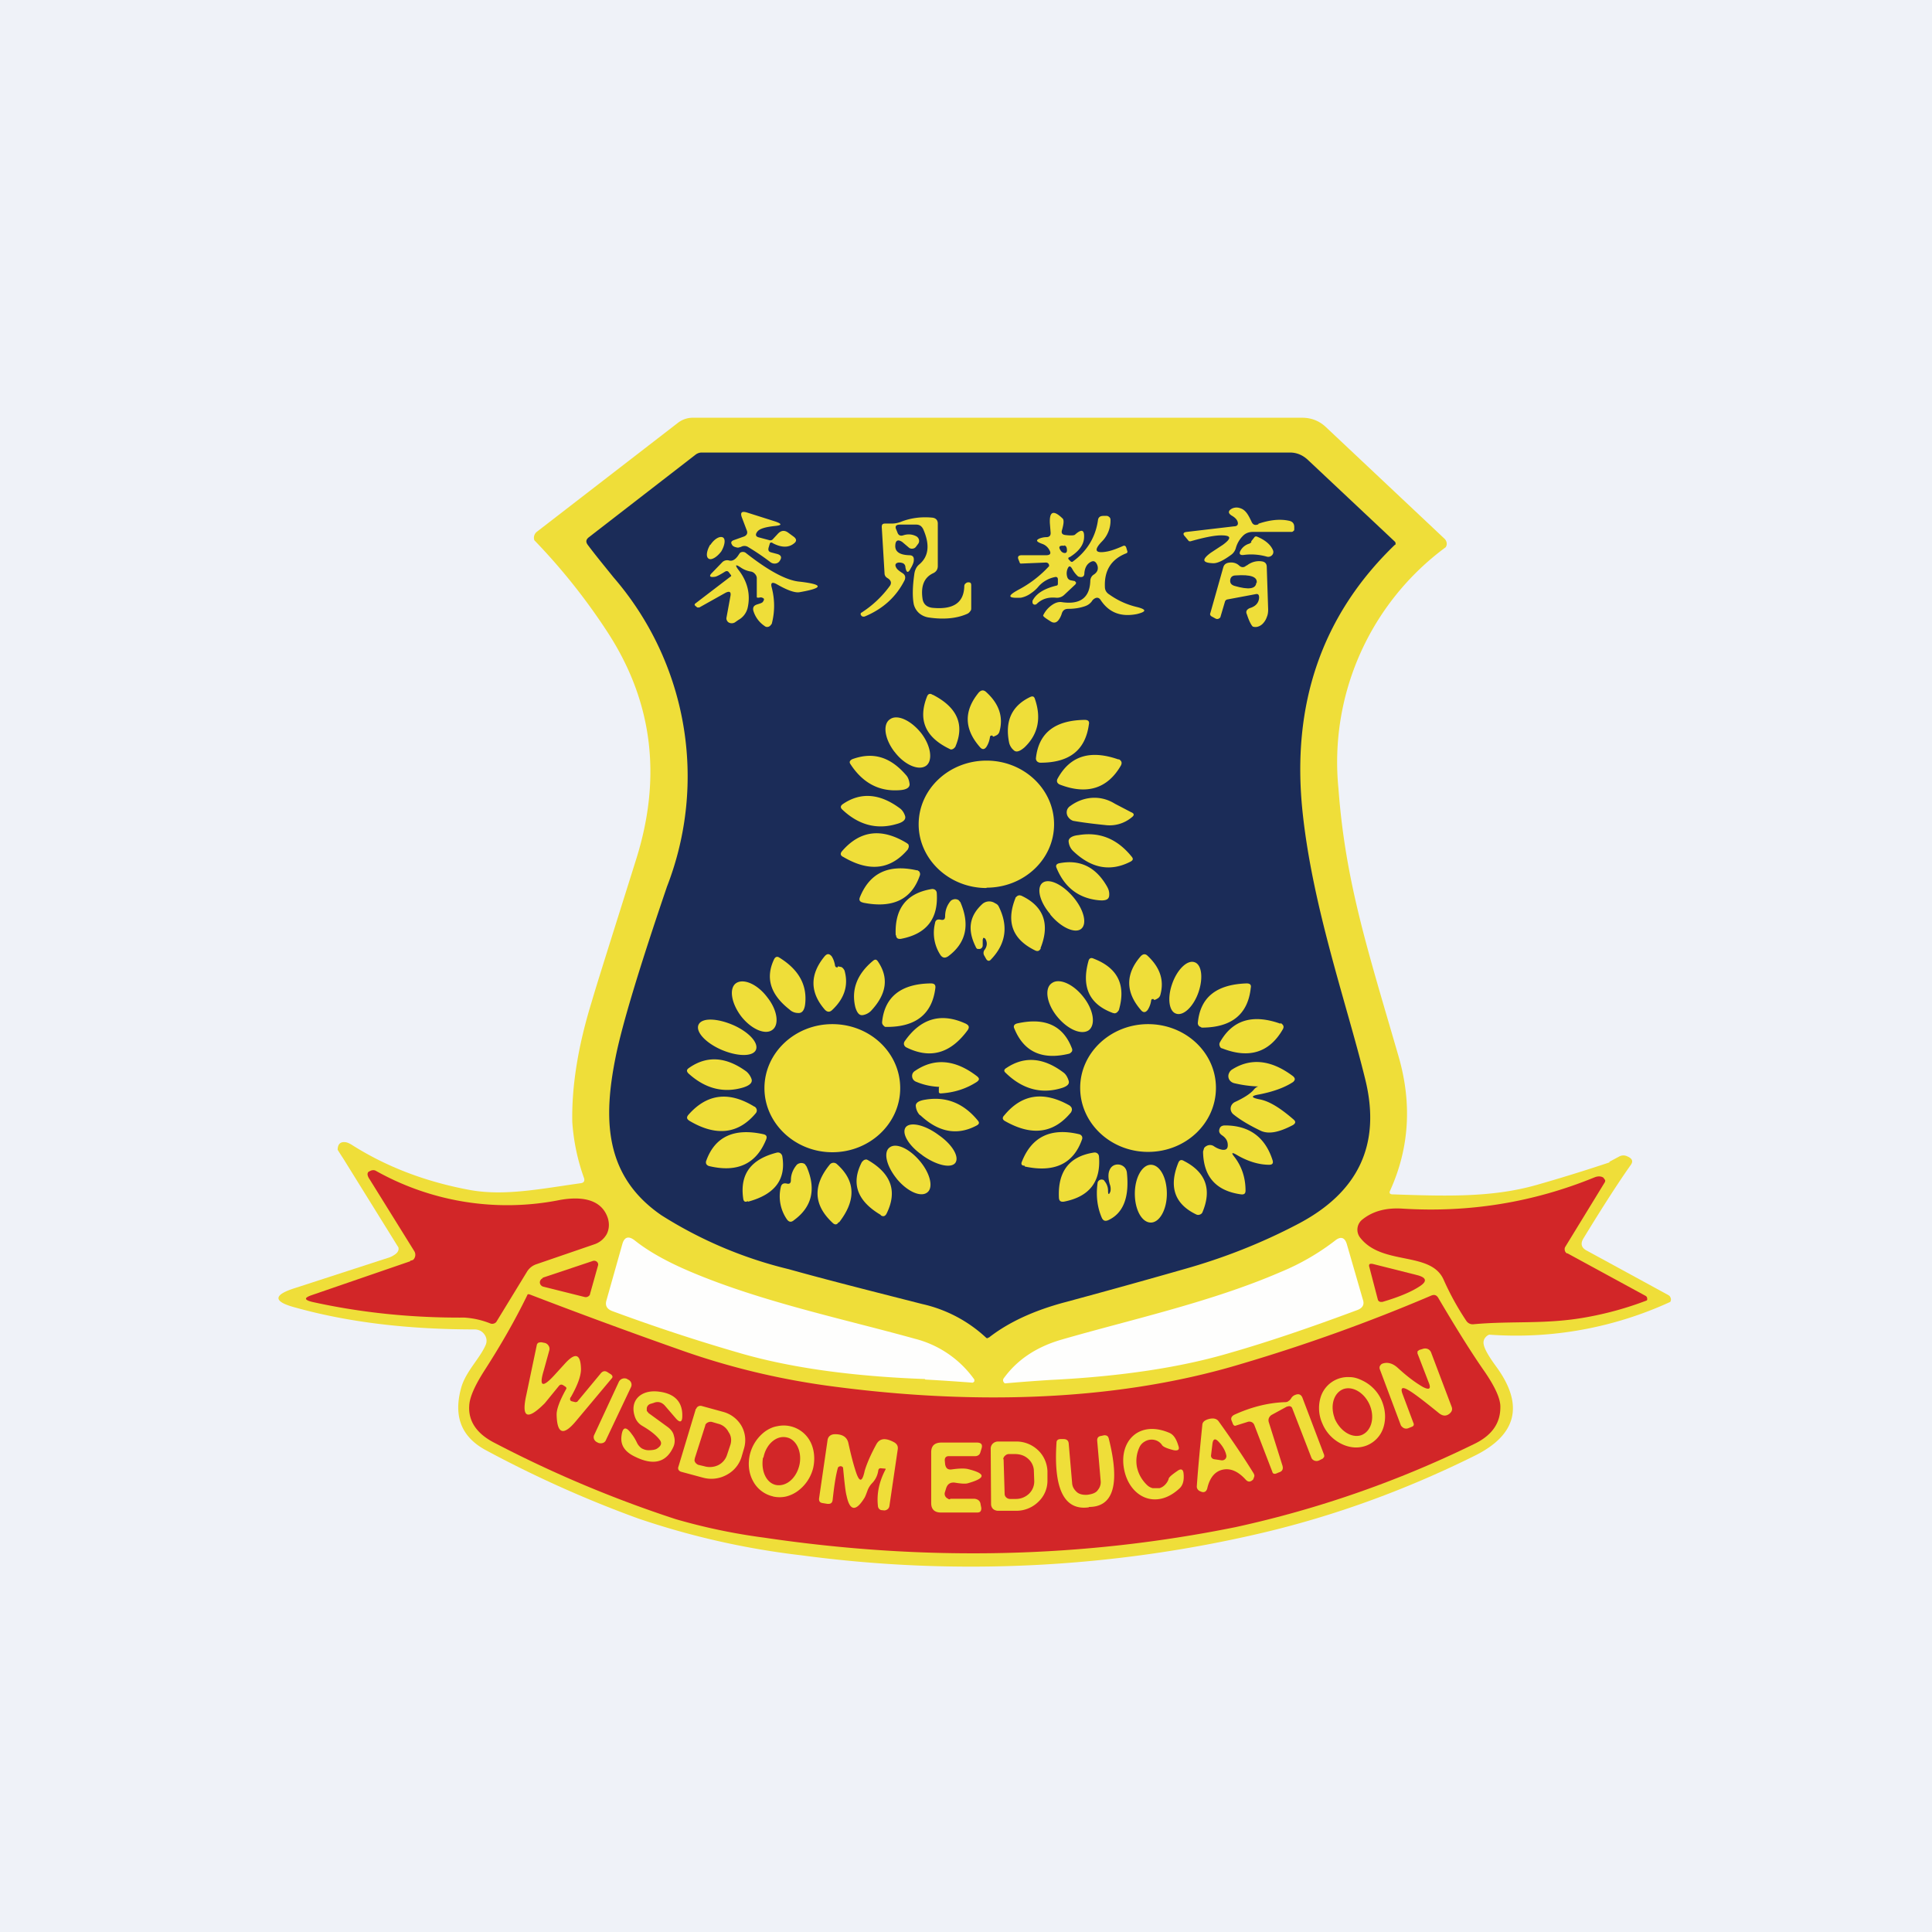 <?xml version="1.0" encoding="UTF-8"?>
<!-- generated by Finnhub -->
<svg viewBox="0 0 55.5 55.5" xmlns="http://www.w3.org/2000/svg">
<path d="M 0,0 H 55.5 V 55.5 H 0 Z" fill="rgb(239, 242, 248)"/>
<path d="M 46.23,33.375 L 46.52,33.22 A 0.25,0.25 0 0,1 46.75,33.22 C 46.89,33.28 46.92,33.36 46.85,33.46 C 46.51,33.94 46.05,34.65 45.49,35.57 C 45.39,35.73 45.43,35.85 45.59,35.93 L 47.92,37.2 C 47.95,37.22 47.97,37.23 47.98,37.26 A 0.13,0.13 0 0,1 47.98,37.4 A 10.59,10.59 0 0,1 42.78,38.34 A 0.25,0.25 0 0,0 42.68,38.41 A 0.23,0.23 0 0,0 42.62,38.61 C 42.64,38.75 42.77,38.97 42.99,39.27 C 43.79,40.37 43.57,41.23 42.34,41.83 C 40.34,42.82 38.31,43.55 36.28,44.03 A 36.6,36.6 0 0,1 23.03,44.68 A 22.7,22.7 0 0,1 18.33,43.62 A 33,33 0 0,1 13.94,41.65 C 13.25,41.27 13.02,40.68 13.25,39.86 C 13.38,39.4 13.78,39.03 13.95,38.64 A 0.3,0.3 0 0,0 13.92,38.34 A 0.34,0.34 0 0,0 13.8,38.23 A 0.37,0.37 0 0,0 13.64,38.19 C 11.74,38.19 10.02,37.99 8.48,37.56 C 7.84,37.39 7.84,37.2 8.48,37 L 11.19,36.12 A 0.52,0.52 0 0,0 11.31,36.06 A 0.38,0.38 0 0,0 11.41,35.98 A 0.2,0.2 0 0,0 11.45,35.89 C 11.45,35.86 11.45,35.83 11.43,35.81 L 9.86,33.28 A 9.33,9.33 0 0,1 9.7,33.03 C 9.7,32.88 9.77,32.8 9.9,32.81 C 9.96,32.81 10.03,32.84 10.11,32.89 C 11.12,33.53 12.26,33.96 13.53,34.19 C 14.51,34.36 15.54,34.15 16.68,33.99 C 16.77,33.98 16.8,33.93 16.78,33.85 A 5.93,5.93 0 0,1 16.44,32.23 C 16.42,31.19 16.61,30.03 17,28.77 C 17.15,28.25 17.58,26.9 18.27,24.7 C 19.03,22.3 18.74,20.11 17.42,18.11 A 17.66,17.66 0 0,0 15.35,15.52 A 0.22,0.22 0 0,1 15.43,15.27 L 19.47,12.15 A 0.7,0.7 0 0,1 19.9,12 H 37.4 C 37.67,12 37.9,12.09 38.09,12.27 L 41.49,15.47 A 0.21,0.21 0 0,1 41.56,15.64 A 0.2,0.2 0 0,1 41.53,15.72 A 7.67,7.67 0 0,0 38.45,22.66 C 38.65,25.35 39.3,27.32 40.18,30.36 C 40.57,31.72 40.48,33 39.93,34.21 C 39.9,34.27 39.93,34.31 40,34.31 C 41.5,34.36 42.84,34.41 44.14,34.04 A 48.8,48.8 0 0,0 46.24,33.39 Z" fill="rgb(239, 222, 57)"/>
<path d="M 28.39,38.415 C 28.38,38.45 28.36,38.45 28.33,38.43 A 3.96,3.96 0 0,0 26.49,37.46 C 25,37.08 23.73,36.76 22.66,36.46 A 12.16,12.16 0 0,1 19,34.91 C 17.34,33.77 17.33,32.11 17.69,30.34 C 17.88,29.41 18.37,27.79 19.16,25.47 A 8.74,8.74 0 0,0 17.62,16.58 C 17.38,16.28 17.13,15.98 16.89,15.66 C 16.82,15.57 16.83,15.5 16.92,15.43 L 19.97,13.07 A 0.3,0.3 0 0,1 20.14,13 H 37.06 C 37.26,13 37.43,13.08 37.57,13.21 L 40.07,15.56 A 0.07,0.07 0 0,1 40.09,15.61 V 15.64 L 40.06,15.66 C 37.97,17.68 37.09,20.24 37.42,23.34 C 37.71,26.08 38.69,28.84 39.22,31.01 C 39.68,32.88 39.02,34.26 37.27,35.17 C 36.24,35.71 35.15,36.14 34.01,36.46 C 32.47,36.9 31.33,37.21 30.59,37.41 C 29.69,37.65 28.96,37.99 28.4,38.43 Z" fill="rgb(27, 44, 88)"/>
<path d="M 36.15,15.045 C 36.46,14.94 36.76,14.9 37.03,14.96 C 37.13,14.98 37.18,15.04 37.18,15.14 V 15.2 C 37.18,15.22 37.18,15.24 37.16,15.25 A 0.08,0.08 0 0,1 37.11,15.28 H 35.99 C 35.89,15.28 35.8,15.31 35.73,15.37 A 0.79,0.79 0 0,0 35.5,15.75 A 0.36,0.36 0 0,1 35.35,15.95 C 35.13,16.11 34.97,16.18 34.86,16.18 C 34.54,16.17 34.51,16.08 34.78,15.88 L 35.13,15.65 C 35.4,15.45 35.37,15.37 35.03,15.38 C 34.83,15.39 34.55,15.45 34.2,15.55 C 34.17,15.55 34.15,15.55 34.14,15.53 L 34.04,15.41 C 33.97,15.34 33.99,15.29 34.09,15.28 L 35.45,15.12 C 35.55,15.12 35.58,15.06 35.55,14.98 C 35.53,14.92 35.47,14.86 35.38,14.81 C 35.27,14.74 35.28,14.67 35.39,14.61 A 0.3,0.3 0 0,1 35.63,14.6 C 35.8,14.65 35.88,14.84 35.95,14.98 C 35.99,15.08 36.06,15.1 36.15,15.06 Z M 21.27,15.71 C 21.24,15.73 21.19,15.74 21.14,15.72 C 21.09,15.71 21.04,15.68 21.03,15.65 C 20.99,15.59 21,15.55 21.07,15.52 L 21.35,15.42 C 21.45,15.39 21.49,15.32 21.45,15.23 L 21.31,14.86 C 21.26,14.72 21.31,14.68 21.45,14.72 L 22.27,14.98 C 22.47,15.05 22.47,15.09 22.26,15.11 C 21.98,15.14 21.81,15.19 21.75,15.28 C 21.69,15.36 21.71,15.42 21.81,15.44 L 22.11,15.52 A 0.1,0.1 0 0,0 22.21,15.48 L 22.34,15.34 C 22.43,15.24 22.53,15.22 22.64,15.3 L 22.79,15.41 C 22.89,15.48 22.89,15.55 22.81,15.61 C 22.65,15.74 22.45,15.73 22.21,15.61 C 22.16,15.57 22.12,15.58 22.11,15.63 L 22.08,15.73 C 22.06,15.81 22.08,15.85 22.16,15.87 L 22.31,15.91 C 22.44,15.94 22.47,16.01 22.4,16.11 C 22.37,16.16 22.32,16.19 22.25,16.19 A 0.2,0.2 0 0,1 22.12,16.14 A 6.9,6.9 0 0,0 21.5,15.72 A 0.2,0.2 0 0,0 21.27,15.72 Z M 30.72,16 C 30.68,16.03 30.68,16.05 30.71,16.08 L 30.76,16.13 C 30.78,16.14 30.8,16.15 30.82,16.13 C 31.23,15.83 31.47,15.43 31.54,14.95 C 31.55,14.86 31.6,14.82 31.7,14.82 H 31.8 A 0.1,0.1 0 0,1 31.86,14.85 C 31.88,14.86 31.89,14.88 31.9,14.91 A 0.85,0.85 0 0,1 31.65,15.56 C 31.41,15.81 31.46,15.91 31.82,15.84 C 31.92,15.82 32.07,15.77 32.27,15.68 C 32.31,15.67 32.33,15.68 32.35,15.72 L 32.38,15.82 C 32.4,15.86 32.38,15.89 32.34,15.9 C 31.92,16.07 31.72,16.39 31.74,16.86 C 31.74,16.96 31.79,17.03 31.87,17.08 C 32.11,17.25 32.37,17.37 32.67,17.44 C 32.94,17.51 32.94,17.57 32.66,17.64 C 32.2,17.73 31.86,17.6 31.62,17.24 C 31.57,17.16 31.5,17.15 31.42,17.21 A 0.24,0.24 0 0,0 31.36,17.28 C 31.31,17.34 31.26,17.38 31.18,17.41 C 31.04,17.46 30.88,17.49 30.69,17.49 C 30.59,17.49 30.53,17.53 30.5,17.63 A 0.58,0.58 0 0,1 30.41,17.81 C 30.35,17.89 30.27,17.91 30.18,17.85 C 30.02,17.75 29.95,17.7 29.97,17.67 A 0.77,0.77 0 0,1 30.22,17.38 C 30.32,17.31 30.42,17.28 30.52,17.3 C 31.03,17.37 31.3,17.17 31.32,16.7 C 31.32,16.61 31.36,16.54 31.43,16.5 C 31.53,16.43 31.56,16.34 31.52,16.23 C 31.47,16.11 31.4,16.09 31.29,16.17 C 31.21,16.23 31.16,16.33 31.15,16.47 C 31.15,16.57 31.08,16.6 30.97,16.56 A 0.79,0.79 0 0,1 30.8,16.34 C 30.74,16.24 30.7,16.25 30.66,16.36 A 0.35,0.35 0 0,0 30.66,16.58 A 0.13,0.13 0 0,0 30.76,16.67 L 30.86,16.69 C 30.87,16.69 30.88,16.69 30.89,16.71 L 30.91,16.73 V 16.76 L 30.89,16.79 L 30.57,17.09 A 0.3,0.3 0 0,1 30.33,17.17 C 30.1,17.15 29.93,17.21 29.79,17.34 A 0.08,0.08 0 0,1 29.69,17.36 A 0.07,0.07 0 0,1 29.66,17.31 V 17.26 C 29.76,17.06 29.98,16.91 30.36,16.82 C 30.37,16.82 30.39,16.8 30.39,16.77 V 16.65 C 30.39,16.59 30.36,16.56 30.29,16.58 A 0.85,0.85 0 0,0 29.84,16.84 A 0.98,0.98 0 0,1 29.62,17.04 A 0.73,0.73 0 0,1 29.33,17.17 C 28.94,17.19 28.93,17.12 29.26,16.94 A 3.25,3.25 0 0,0 30.14,16.26 L 30.13,16.21 A 0.09,0.09 0 0,0 30.09,16.17 A 0.1,0.1 0 0,0 30.04,16.16 L 29.32,16.19 L 29.3,16.18 L 29.26,16.08 C 29.22,15.99 29.26,15.95 29.35,15.95 H 30.05 C 30.17,15.95 30.2,15.9 30.15,15.81 A 0.37,0.37 0 0,0 29.93,15.62 C 29.77,15.56 29.75,15.52 29.86,15.47 A 0.58,0.58 0 0,1 30.06,15.43 C 30.15,15.43 30.19,15.38 30.18,15.29 L 30.16,15.04 C 30.14,14.69 30.26,14.64 30.52,14.89 C 30.57,14.93 30.56,15.04 30.51,15.22 C 30.48,15.31 30.51,15.36 30.61,15.37 C 30.77,15.39 30.86,15.38 30.88,15.36 C 31.08,15.18 31.16,15.22 31.14,15.47 C 31.12,15.67 30.98,15.85 30.72,16.01 Z M 25.72,15.65 C 25.7,15.84 25.83,15.94 26.12,15.95 C 26.22,15.95 26.26,16 26.25,16.1 C 26.25,16.15 26.22,16.23 26.16,16.33 C 26.09,16.47 26.04,16.46 26.01,16.3 C 26.01,16.24 25.98,16.2 25.94,16.18 A 0.32,0.32 0 0,0 25.81,16.16 C 25.71,16.18 25.7,16.24 25.76,16.33 C 25.78,16.36 25.84,16.41 25.92,16.46 S 26.02,16.57 25.99,16.66 C 25.75,17.14 25.37,17.49 24.84,17.71 C 24.79,17.72 24.76,17.71 24.74,17.68 C 24.72,17.66 24.72,17.64 24.73,17.61 A 3.02,3.02 0 0,0 25.57,16.82 C 25.61,16.75 25.6,16.69 25.53,16.63 L 25.47,16.59 A 0.15,0.15 0 0,1 25.41,16.47 L 25.33,15.14 C 25.33,15.07 25.35,15.04 25.43,15.04 H 25.63 A 0.7,0.7 0 0,0 25.88,14.99 C 26.16,14.88 26.46,14.84 26.78,14.87 C 26.88,14.88 26.94,14.94 26.94,15.04 V 16.26 C 26.94,16.36 26.89,16.43 26.8,16.47 C 26.55,16.59 26.45,16.83 26.5,17.19 C 26.52,17.35 26.62,17.44 26.78,17.46 C 27.38,17.52 27.68,17.32 27.7,16.86 C 27.7,16.81 27.71,16.78 27.74,16.76 A 0.11,0.11 0 0,1 27.84,16.73 C 27.88,16.73 27.9,16.76 27.9,16.81 V 17.46 C 27.9,17.5 27.9,17.53 27.87,17.56 A 0.2,0.2 0 0,1 27.77,17.64 C 27.47,17.77 27.1,17.8 26.69,17.74 A 0.55,0.55 0 0,1 26.41,17.62 A 0.5,0.5 0 0,1 26.25,17.36 C 26.21,17.16 26.21,16.86 26.27,16.46 C 26.29,16.36 26.33,16.28 26.4,16.22 C 26.68,15.99 26.72,15.65 26.52,15.2 C 26.48,15.12 26.42,15.07 26.32,15.07 H 25.85 C 25.74,15.07 25.7,15.12 25.75,15.22 L 25.79,15.32 C 25.82,15.38 25.87,15.4 25.94,15.38 C 26.09,15.33 26.22,15.35 26.33,15.41 A 0.16,0.16 0 0,1 26.4,15.51 A 0.14,0.14 0 0,1 26.37,15.63 L 26.31,15.71 A 0.13,0.13 0 0,1 26.22,15.76 A 0.14,0.14 0 0,1 26.12,15.74 L 25.92,15.57 C 25.8,15.49 25.73,15.52 25.72,15.65 Z" fill="rgb(239, 222, 57)"/>
<path d="M 35.94,15.555 L 36.03,15.44 C 36.05,15.41 36.08,15.4 36.12,15.42 C 36.36,15.52 36.51,15.66 36.57,15.81 A 0.13,0.13 0 0,1 36.54,15.95 A 0.15,0.15 0 0,1 36.39,15.99 A 1.64,1.64 0 0,0 35.74,15.94 C 35.62,15.96 35.58,15.91 35.64,15.81 A 0.42,0.42 0 0,1 35.88,15.62 A 0.14,0.14 0 0,0 35.95,15.57 Z M 20.4,15.65 C 20.3,15.82 20.27,16 20.36,16.05 C 20.44,16.1 20.6,16 20.72,15.84 C 20.82,15.67 20.85,15.49 20.77,15.44 C 20.68,15.39 20.52,15.48 20.41,15.65 Z" fill="rgb(239, 222, 57)"/>
<path d="M 30.57,15.665 C 30.63,15.68 30.65,15.73 30.65,15.81 C 30.65,15.87 30.62,15.9 30.55,15.88 A 0.15,0.15 0 0,1 30.48,15.83 C 30.39,15.71 30.43,15.66 30.58,15.68 Z" fill="rgb(27, 44, 88)"/>
<path d="M 21.21,16.365 C 21.48,16.71 21.56,17.08 21.48,17.45 A 0.54,0.54 0 0,1 21.21,17.81 L 21.11,17.88 A 0.18,0.18 0 0,1 20.93,17.88 A 0.14,0.14 0 0,1 20.88,17.82 A 0.12,0.12 0 0,1 20.87,17.74 L 20.98,17.14 C 21.01,17 20.96,16.97 20.84,17.03 L 20.09,17.45 H 20.03 L 19.97,17.4 C 19.95,17.38 19.95,17.36 19.97,17.34 L 20.99,16.56 C 21.01,16.55 21.01,16.53 20.99,16.51 L 20.93,16.43 C 20.9,16.4 20.87,16.4 20.83,16.42 C 20.67,16.52 20.57,16.57 20.53,16.57 C 20.39,16.59 20.36,16.55 20.45,16.46 L 20.74,16.16 A 0.2,0.2 0 0,1 20.94,16.1 C 21.04,16.13 21.14,16.07 21.23,15.92 L 21.26,15.88 A 0.14,0.14 0 0,1 21.42,15.88 C 22.08,16.4 22.6,16.68 22.98,16.71 C 23.66,16.79 23.66,16.89 22.98,17.01 C 22.85,17.04 22.62,16.96 22.31,16.78 C 22.18,16.71 22.13,16.74 22.17,16.88 C 22.26,17.23 22.26,17.58 22.17,17.92 L 22.13,17.97 A 0.13,0.13 0 0,1 22.02,18.01 A 0.13,0.13 0 0,1 21.96,17.98 A 0.8,0.8 0 0,1 21.64,17.54 C 21.62,17.44 21.66,17.39 21.76,17.36 C 21.86,17.33 21.91,17.31 21.92,17.28 C 21.97,17.21 21.95,17.18 21.86,17.16 L 21.79,17.17 C 21.75,17.17 21.74,17.17 21.74,17.14 V 16.6 A 0.18,0.18 0 0,0 21.69,16.49 A 0.2,0.2 0 0,0 21.58,16.42 A 0.7,0.7 0 0,1 21.29,16.31 C 21.13,16.2 21.1,16.22 21.22,16.38 Z M 35.81,16.25 C 35.95,16.14 36.11,16.1 36.27,16.13 C 36.35,16.15 36.39,16.2 36.39,16.29 L 36.43,17.51 C 36.43,17.59 36.42,17.66 36.39,17.73 A 0.5,0.5 0 0,1 36.29,17.9 A 0.33,0.33 0 0,1 36.14,18 A 0.24,0.24 0 0,1 35.99,18 C 35.96,17.98 35.89,17.87 35.82,17.65 C 35.78,17.57 35.81,17.51 35.9,17.47 C 36.07,17.42 36.16,17.32 36.17,17.17 C 36.17,17.08 36.14,17.05 36.06,17.07 L 35.26,17.22 A 0.09,0.09 0 0,0 35.19,17.28 L 35.06,17.72 S 35.06,17.74 35.04,17.75 A 0.1,0.1 0 0,1 34.92,17.77 L 34.81,17.71 C 34.77,17.69 34.75,17.65 34.77,17.61 L 35.14,16.3 C 35.16,16.23 35.2,16.19 35.27,16.17 C 35.4,16.14 35.51,16.17 35.59,16.24 C 35.66,16.31 35.74,16.31 35.81,16.24 Z" fill="rgb(239, 222, 57)"/>
<path d="M 36.09,16.735 C 36.08,16.92 35.87,16.95 35.46,16.83 C 35.37,16.8 35.33,16.75 35.34,16.66 C 35.35,16.58 35.4,16.53 35.5,16.53 C 35.93,16.5 36.13,16.57 36.1,16.75 Z" fill="rgb(27, 44, 88)"/>
<path d="M 28.51,21.135 V 21.13 H 28.49 A 0.05,0.05 0 0,0 28.44,21.16 A 0.7,0.7 0 0,1 28.34,21.45 C 28.28,21.54 28.21,21.54 28.14,21.45 C 27.69,20.93 27.69,20.41 28.12,19.89 C 28.19,19.82 28.26,19.81 28.34,19.89 C 28.7,20.22 28.83,20.6 28.71,21.02 A 0.17,0.17 0 0,1 28.61,21.13 C 28.55,21.16 28.52,21.17 28.52,21.15 Z M 26.8,19.96 C 27.5,20.32 27.72,20.82 27.44,21.46 L 27.41,21.49 A 0.13,0.13 0 0,1 27.31,21.53 L 27.27,21.51 C 26.57,21.17 26.37,20.67 26.63,20.01 C 26.66,19.93 26.72,19.91 26.79,19.96 Z M 28.99,21.34 C 28.86,20.71 29.07,20.27 29.6,20.02 C 29.67,19.99 29.71,20.01 29.73,20.08 C 29.92,20.63 29.82,21.1 29.43,21.47 C 29.29,21.59 29.19,21.62 29.12,21.55 A 0.4,0.4 0 0,1 28.99,21.34 Z M 25.7,21.6 C 25.97,21.96 26.38,22.15 26.6,22 C 26.8,21.86 26.75,21.44 26.47,21.07 C 26.18,20.7 25.78,20.51 25.57,20.66 C 25.35,20.8 25.41,21.22 25.69,21.59 Z M 31.16,20.68 C 31.26,20.68 31.3,20.72 31.28,20.81 C 31.18,21.55 30.72,21.91 29.89,21.91 A 0.14,0.14 0 0,1 29.79,21.87 A 0.12,0.12 0 0,1 29.76,21.77 C 29.84,21.06 30.3,20.69 31.16,20.68 Z" fill="rgb(239, 222, 57)"/>
<path d="M 32.13,21.805 C 32.22,21.85 32.24,21.91 32.2,21.99 C 31.82,22.65 31.23,22.84 30.45,22.54 A 0.14,0.14 0 0,1 30.4,22.51 A 0.13,0.13 0 0,1 30.37,22.47 A 0.12,0.12 0 0,1 30.38,22.37 C 30.74,21.71 31.32,21.53 32.14,21.82 Z M 26.04,22.28 C 26.09,22.34 26.12,22.43 26.13,22.53 C 26.13,22.63 26.03,22.69 25.83,22.7 C 25.25,22.74 24.78,22.49 24.43,21.95 C 24.39,21.89 24.41,21.85 24.48,21.81 C 25.08,21.59 25.58,21.74 26.04,22.28 Z M 28.34,25.5 C 29.41,25.5 30.28,24.69 30.28,23.68 S 29.41,21.85 28.34,21.85 C 27.26,21.85 26.39,22.67 26.39,23.68 C 26.39,24.68 27.26,25.51 28.34,25.51 Z M 25.85,23.22 C 25.92,23.27 25.97,23.35 26,23.44 C 26.03,23.54 25.95,23.62 25.76,23.67 C 25.19,23.84 24.66,23.7 24.19,23.25 C 24.14,23.2 24.14,23.15 24.21,23.1 C 24.72,22.75 25.27,22.79 25.85,23.22 Z M 31.74,23.7 C 31.24,23.65 30.94,23.6 30.83,23.58 A 0.26,0.26 0 0,1 30.71,23.5 A 0.23,0.23 0 0,1 30.66,23.25 A 0.24,0.24 0 0,1 30.75,23.15 C 31.09,22.9 31.58,22.81 32.03,23.09 L 32.49,23.33 C 32.59,23.37 32.59,23.42 32.51,23.48 A 0.99,0.99 0 0,1 31.74,23.7 Z M 24.23,24.62 C 24.14,24.58 24.13,24.52 24.19,24.45 C 24.71,23.85 25.33,23.78 26.05,24.22 L 26.09,24.25 A 0.12,0.12 0 0,1 26.1,24.35 L 26.08,24.4 C 25.59,24.98 24.98,25.06 24.23,24.62 Z M 30.82,24.44 A 0.43,0.43 0 0,1 30.7,24.19 C 30.68,24.09 30.78,24.01 30.98,23.99 C 31.58,23.89 32.09,24.09 32.51,24.61 C 32.56,24.67 32.55,24.71 32.48,24.75 C 31.9,25.05 31.35,24.95 30.82,24.44 Z" fill="rgb(239, 222, 57)"/>
<path d="M 31.81,25.485 A 0.4,0.4 0 0,1 31.86,25.75 C 31.84,25.85 31.74,25.88 31.55,25.86 C 30.98,25.8 30.58,25.49 30.35,24.93 C 30.32,24.86 30.35,24.82 30.42,24.8 C 31.02,24.68 31.49,24.9 31.82,25.5 Z M 24.8,25.93 C 24.7,25.91 24.67,25.86 24.7,25.78 C 24.98,25.08 25.52,24.82 26.33,25 C 26.35,25 26.37,25 26.38,25.02 C 26.4,25.02 26.41,25.04 26.42,25.06 A 0.12,0.12 0 0,1 26.42,25.16 C 26.18,25.85 25.63,26.1 24.79,25.93 Z M 30.17,26.27 C 30.47,26.64 30.87,26.82 31.05,26.69 C 31.24,26.55 31.14,26.14 30.84,25.78 C 30.53,25.41 30.14,25.22 29.95,25.36 C 29.77,25.5 29.86,25.9 30.17,26.26 Z" fill="rgb(239, 222, 57)"/>
<path d="M 25.73,26.855 C 25.7,26.1 26.04,25.66 26.76,25.54 A 0.14,0.14 0 0,1 26.86,25.56 A 0.12,0.12 0 0,1 26.91,25.65 C 26.96,26.39 26.62,26.83 25.88,26.97 C 25.79,26.98 25.75,26.95 25.74,26.87 Z M 29.9,27.24 C 29.86,27.32 29.81,27.34 29.73,27.3 C 29.08,26.98 28.9,26.48 29.17,25.8 C 29.17,25.78 29.19,25.77 29.2,25.76 A 0.12,0.12 0 0,1 29.3,25.72 L 29.34,25.73 C 29.98,26.03 30.17,26.54 29.89,27.24 Z M 27.15,26.33 C 27.15,26.16 27.2,26.01 27.31,25.88 A 0.17,0.17 0 0,1 27.38,25.84 A 0.18,0.18 0 0,1 27.54,25.86 L 27.59,25.92 C 27.87,26.57 27.75,27.09 27.24,27.47 C 27.15,27.53 27.08,27.52 27.02,27.44 A 1.16,1.16 0 0,1 26.86,26.52 C 26.87,26.43 26.93,26.4 27.02,26.42 C 27.11,26.44 27.15,26.41 27.15,26.32 Z M 28.23,26.98 V 27.16 A 0.1,0.1 0 0,1 28.21,27.22 A 0.1,0.1 0 0,1 28.15,27.26 H 28.08 A 0.1,0.1 0 0,1 28.03,27.2 C 27.78,26.7 27.85,26.3 28.23,25.96 A 0.3,0.3 0 0,1 28.59,25.95 C 28.64,25.97 28.67,26 28.69,26.04 C 28.97,26.6 28.9,27.11 28.47,27.56 C 28.42,27.62 28.37,27.61 28.33,27.55 L 28.28,27.46 A 0.15,0.15 0 0,1 28.28,27.29 C 28.36,27.19 28.37,27.07 28.3,26.96 L 28.28,26.95 A 0.03,0.03 0 0,0 28.24,26.95 V 26.98 Z M 24.07,27.76 L 24.17,27.78 C 24.21,27.8 24.24,27.84 24.26,27.88 C 24.38,28.3 24.26,28.68 23.91,29.01 C 23.84,29.08 23.77,29.08 23.7,29.01 C 23.26,28.51 23.26,27.99 23.69,27.47 C 23.76,27.39 23.82,27.39 23.89,27.47 C 23.93,27.53 23.97,27.62 23.99,27.75 L 24.01,27.78 L 24.04,27.79 H 24.06 L 24.07,27.76 Z M 33.15,28.71 L 33.14,28.7 H 33.09 L 33.07,28.73 A 0.67,0.67 0 0,1 32.97,29.01 C 32.91,29.09 32.84,29.1 32.77,29.01 C 32.33,28.5 32.33,27.98 32.76,27.48 C 32.83,27.4 32.9,27.39 32.97,27.46 C 33.33,27.8 33.45,28.17 33.33,28.59 A 0.17,0.17 0 0,1 33.24,28.69 C 33.18,28.73 33.14,28.73 33.14,28.71 Z M 22.68,29 C 22.13,28.57 21.98,28.09 22.24,27.55 C 22.28,27.48 22.33,27.47 22.39,27.51 C 22.94,27.85 23.19,28.29 23.13,28.84 C 23.11,29.02 23.04,29.11 22.93,29.1 C 22.83,29.1 22.74,29.06 22.68,29 Z M 31.27,27.6 C 31.29,27.53 31.34,27.5 31.42,27.54 C 32.12,27.81 32.35,28.31 32.14,29.02 L 32.11,29.06 A 0.13,0.13 0 0,1 32.02,29.11 L 31.97,29.1 C 31.29,28.85 31.06,28.35 31.27,27.6 Z M 25.02,29.04 A 0.43,0.43 0 0,1 24.79,29.16 C 24.69,29.18 24.62,29.1 24.57,28.93 C 24.45,28.43 24.62,27.98 25.08,27.6 C 25.14,27.55 25.18,27.56 25.22,27.62 C 25.54,28.09 25.47,28.56 25.02,29.04 Z M 33.67,28.27 C 33.53,28.67 33.58,29.06 33.79,29.12 C 34,29.19 34.29,28.91 34.43,28.5 C 34.57,28.09 34.52,27.7 34.31,27.64 C 34.1,27.57 33.81,27.86 33.67,28.27 Z M 21.28,29.18 C 21.56,29.55 21.97,29.74 22.18,29.59 C 22.39,29.45 22.34,29.03 22.05,28.66 C 21.77,28.28 21.37,28.1 21.15,28.24 C 20.94,28.38 21,28.8 21.28,29.18 Z M 26.74,28.25 C 26.84,28.25 26.88,28.29 26.87,28.38 C 26.78,29.12 26.32,29.5 25.48,29.5 H 25.43 A 0.13,0.13 0 0,1 25.38,29.46 A 0.12,0.12 0 0,1 25.34,29.36 C 25.41,28.64 25.88,28.26 26.74,28.25 Z M 30.35,29.18 C 30.65,29.56 31.05,29.74 31.27,29.6 C 31.48,29.45 31.42,29.02 31.13,28.65 C 30.84,28.27 30.43,28.09 30.22,28.24 C 30,28.38 30.06,28.81 30.35,29.18 Z M 35.81,28.25 C 35.91,28.25 35.95,28.29 35.93,28.38 C 35.85,29.13 35.39,29.51 34.55,29.52 C 34.53,29.52 34.51,29.52 34.49,29.5 A 0.13,0.13 0 0,1 34.45,29.48 A 0.12,0.12 0 0,1 34.41,29.38 C 34.48,28.65 34.94,28.28 35.81,28.25 Z M 20.71,30.15 C 21.17,30.35 21.61,30.36 21.71,30.17 C 21.81,29.97 21.52,29.65 21.07,29.45 C 20.61,29.25 20.17,29.23 20.07,29.43 C 19.97,29.63 20.26,29.95 20.71,30.15 Z M 27.8,29.59 C 27.31,30.26 26.73,30.43 26.04,30.09 A 0.13,0.13 0 0,1 25.97,30.01 A 0.12,0.12 0 0,1 25.99,29.91 C 26.45,29.25 27.04,29.08 27.75,29.41 C 27.84,29.46 27.85,29.51 27.8,29.59 Z M 29.22,29.4 C 30.02,29.22 30.54,29.46 30.79,30.11 A 0.11,0.11 0 0,1 30.79,30.21 L 30.75,30.25 A 0.13,0.13 0 0,1 30.71,30.27 C 29.93,30.46 29.41,30.21 29.14,29.55 C 29.1,29.47 29.14,29.42 29.22,29.4 Z" fill="rgb(239, 222, 57)"/>
<path d="M 36.78,29.385 C 36.88,29.44 36.89,29.5 36.85,29.57 C 36.47,30.23 35.89,30.42 35.12,30.12 A 0.13,0.13 0 0,1 35.07,30.1 A 0.12,0.12 0 0,1 35.04,30.05 A 0.12,0.12 0 0,1 35.04,29.95 C 35.4,29.3 35.98,29.12 36.79,29.41 Z M 23.91,33.1 C 24.99,33.1 25.86,32.27 25.86,31.26 C 25.86,30.24 24.99,29.42 23.91,29.42 C 22.84,29.42 21.96,30.24 21.96,31.26 C 21.96,32.27 22.84,33.1 23.91,33.1 Z M 32.98,33.09 C 34.06,33.09 34.93,32.27 34.93,31.25 C 34.93,30.24 34.06,29.42 32.98,29.42 C 31.91,29.42 31.03,30.24 31.03,31.25 C 31.03,32.27 31.91,33.09 32.98,33.09 Z M 21.44,30.78 C 21.5,30.83 21.56,30.91 21.59,31 C 21.62,31.1 21.54,31.18 21.35,31.24 C 20.78,31.41 20.25,31.27 19.77,30.83 C 19.72,30.77 19.72,30.73 19.79,30.68 C 20.3,30.32 20.85,30.35 21.44,30.78 Z M 27.36,31.21 C 26.98,31.25 26.64,31.21 26.33,31.08 A 0.2,0.2 0 0,1 26.24,31.02 A 0.18,0.18 0 0,1 26.22,30.83 A 0.19,0.19 0 0,1 26.29,30.76 C 26.85,30.38 27.45,30.44 28.07,30.92 C 28.14,30.98 28.14,31.02 28.06,31.08 C 27.75,31.28 27.4,31.39 27.02,31.41 C 26.99,31.41 26.97,31.39 26.97,31.37 V 31.27 C 26.97,31.22 26.99,31.21 27.03,31.21 H 27.36 Z M 30.55,30.81 C 30.62,30.86 30.67,30.95 30.7,31.05 C 30.73,31.15 30.64,31.22 30.45,31.27 C 29.88,31.43 29.35,31.27 28.89,30.82 C 28.83,30.77 28.84,30.72 28.91,30.68 C 29.43,30.33 29.98,30.38 30.55,30.81 Z M 36.35,31.21 C 36.07,31.22 35.77,31.19 35.47,31.12 A 0.24,0.24 0 0,1 35.35,31.06 A 0.2,0.2 0 0,1 35.31,30.82 A 0.22,0.22 0 0,1 35.4,30.72 C 35.94,30.38 36.53,30.45 37.15,30.92 C 37.21,30.98 37.21,31.02 37.15,31.08 C 36.91,31.24 36.58,31.36 36.17,31.44 C 35.93,31.48 35.93,31.53 36.18,31.58 C 36.46,31.63 36.78,31.83 37.16,32.16 C 37.23,32.22 37.22,32.27 37.14,32.32 C 36.74,32.53 36.44,32.59 36.21,32.48 C 35.9,32.33 35.64,32.18 35.43,32.01 A 0.21,0.21 0 0,1 35.37,31.93 A 0.2,0.2 0 0,1 35.39,31.73 A 0.22,0.22 0 0,1 35.47,31.66 C 35.73,31.54 35.92,31.42 36.02,31.3 A 0.27,0.27 0 0,1 36.12,31.22 A 0.3,0.3 0 0,1 36.25,31.2 A 1.2,1.2 0 0,0 36.35,31.21 Z M 19.81,32.2 C 19.73,32.15 19.71,32.1 19.78,32.02 C 20.31,31.42 20.94,31.34 21.67,31.79 C 21.69,31.79 21.7,31.81 21.71,31.82 A 0.12,0.12 0 0,1 21.71,31.98 C 21.21,32.58 20.57,32.65 19.81,32.2 Z M 28.88,32.21 C 28.8,32.17 28.78,32.11 28.85,32.04 C 29.36,31.42 29.99,31.34 30.73,31.76 L 30.77,31.8 A 0.13,0.13 0 0,1 30.79,31.9 L 30.77,31.95 C 30.28,32.55 29.66,32.65 28.88,32.21 Z M 26.43,32.04 A 0.43,0.43 0 0,1 26.31,31.79 C 26.29,31.69 26.38,31.62 26.58,31.59 C 27.18,31.49 27.68,31.69 28.09,32.19 C 28.14,32.25 28.13,32.29 28.06,32.33 C 27.5,32.63 26.96,32.53 26.43,32.03 Z M 26.5,33.19 C 26.89,33.47 27.31,33.57 27.44,33.41 C 27.57,33.24 27.36,32.88 26.97,32.61 C 26.57,32.31 26.15,32.22 26.02,32.38 C 25.89,32.55 26.1,32.91 26.49,33.18 Z M 35.45,33.22 C 35.67,33.5 35.78,33.83 35.78,34.2 C 35.78,34.29 35.74,34.32 35.65,34.31 C 34.93,34.21 34.57,33.8 34.56,33.08 L 34.59,32.98 A 0.19,0.19 0 0,1 34.66,32.92 A 0.2,0.2 0 0,1 34.86,32.92 C 34.96,32.99 35.05,33.02 35.12,33.03 C 35.22,33.04 35.27,33 35.27,32.9 C 35.27,32.78 35.22,32.69 35.1,32.61 C 35.03,32.56 35,32.5 35.04,32.41 C 35.06,32.36 35.11,32.33 35.19,32.33 C 35.89,32.33 36.35,32.67 36.56,33.34 C 36.58,33.42 36.55,33.46 36.46,33.46 C 36.16,33.46 35.83,33.36 35.5,33.16 C 35.39,33.1 35.37,33.12 35.45,33.22 Z" fill="rgb(239, 222, 57)"/>
<path d="M 29.43,33.485 C 29.35,33.49 29.32,33.44 29.36,33.36 C 29.64,32.66 30.18,32.39 30.99,32.58 A 0.13,0.13 0 0,1 31.08,32.64 A 0.12,0.12 0 0,1 31.08,32.74 C 30.83,33.44 30.28,33.69 29.44,33.51 Z M 21.92,32.58 C 22.02,32.6 22.04,32.65 22.01,32.73 C 21.73,33.43 21.19,33.69 20.38,33.5 A 0.14,0.14 0 0,1 20.29,33.44 A 0.12,0.12 0 0,1 20.29,33.34 C 20.54,32.65 21.09,32.4 21.92,32.58 Z M 25.75,33.85 C 26.05,34.22 26.44,34.4 26.63,34.26 C 26.82,34.13 26.73,33.72 26.43,33.36 C 26.13,33 25.75,32.82 25.56,32.96 C 25.37,33.09 25.46,33.49 25.76,33.86 Z" fill="rgb(239, 222, 57)"/>
<path d="M 21.48,34.505 C 21.41,34.54 21.36,34.52 21.35,34.43 C 21.25,33.73 21.57,33.3 22.32,33.11 A 0.13,0.13 0 0,1 22.42,33.13 L 22.45,33.16 L 22.47,33.2 C 22.59,33.87 22.27,34.31 21.49,34.52 Z M 30.42,34.42 C 30.38,33.66 30.71,33.22 31.42,33.11 A 0.13,0.13 0 0,1 31.52,33.13 A 0.12,0.12 0 0,1 31.57,33.22 C 31.63,33.95 31.29,34.38 30.56,34.52 C 30.47,34.53 30.43,34.5 30.42,34.42 Z M 25.3,34.9 C 24.62,34.5 24.44,33.99 24.76,33.38 L 24.8,33.34 A 0.13,0.13 0 0,1 24.9,33.31 L 24.94,33.33 C 25.61,33.72 25.78,34.23 25.47,34.86 C 25.43,34.94 25.37,34.96 25.3,34.91 Z M 33.85,33.4 C 33.88,33.33 33.93,33.3 34.01,33.35 C 34.64,33.67 34.82,34.17 34.54,34.83 A 0.12,0.12 0 0,1 34.47,34.89 A 0.13,0.13 0 0,1 34.37,34.89 C 33.74,34.59 33.57,34.09 33.85,33.4 Z M 22.6,34 C 22.68,34.02 22.72,33.99 22.72,33.9 C 22.72,33.74 22.78,33.59 22.89,33.46 A 0.17,0.17 0 0,1 22.96,33.42 A 0.18,0.18 0 0,1 23.12,33.44 L 23.17,33.51 C 23.45,34.15 23.33,34.67 22.81,35.05 C 22.73,35.12 22.66,35.11 22.6,35.02 A 1.16,1.16 0 0,1 22.43,34.1 C 22.45,34.01 22.51,33.98 22.6,34 Z" fill="rgb(239, 222, 57)"/>
<path d="M 24.09,35.105 C 24.05,35.19 23.98,35.19 23.92,35.13 C 23.37,34.62 23.34,34.06 23.84,33.45 A 0.14,0.14 0 0,1 24.04,33.44 C 24.58,33.92 24.6,34.48 24.1,35.12 Z M 31.9,34.22 A 0.37,0.37 0 0,0 31.88,34.02 C 31.83,33.84 31.83,33.7 31.88,33.6 A 0.25,0.25 0 0,1 31.99,33.48 A 0.27,0.27 0 0,1 32.3,33.53 C 32.34,33.57 32.36,33.62 32.37,33.67 C 32.45,34.39 32.27,34.85 31.84,35.05 C 31.75,35.09 31.69,35.07 31.65,34.98 C 31.52,34.68 31.48,34.34 31.53,33.98 A 0.1,0.1 0 0,1 31.56,33.92 A 0.12,0.12 0 0,1 31.68,33.89 C 31.7,33.89 31.72,33.91 31.73,33.93 C 31.79,34 31.83,34.1 31.83,34.2 C 31.83,34.33 31.86,34.33 31.9,34.22 Z M 32.6,34.29 C 32.6,34.75 32.8,35.12 33.06,35.12 C 33.31,35.12 33.52,34.75 33.52,34.29 C 33.52,33.83 33.32,33.46 33.06,33.46 C 32.81,33.46 32.6,33.83 32.6,34.29 Z" fill="rgb(239, 222, 57)"/>
<path d="M 11.78,36.215 A 0.22,0.22 0 0,0 11.87,36.19 A 0.2,0.2 0 0,0 11.9,35.94 L 10.62,33.88 C 10.55,33.78 10.54,33.7 10.59,33.66 L 10.65,33.63 C 10.7,33.61 10.75,33.61 10.79,33.63 A 7.71,7.71 0 0,0 16.09,34.47 C 16.66,34.37 17.27,34.42 17.46,34.99 C 17.51,35.15 17.5,35.31 17.43,35.45 A 0.64,0.64 0 0,1 17.06,35.75 L 15.4,36.32 A 0.5,0.5 0 0,0 15.14,36.53 L 14.26,37.97 A 0.13,0.13 0 0,1 14.19,38.02 A 0.15,0.15 0 0,1 14.09,38.02 A 2.4,2.4 0 0,0 13.34,37.85 C 11.83,37.86 10.37,37.71 8.97,37.4 C 8.73,37.34 8.73,37.28 8.97,37.2 L 11.79,36.23 Z M 45.02,36 L 47.28,37.23 L 47.31,37.26 L 47.32,37.31 C 47.32,37.33 47.32,37.35 47.3,37.36 A 9.53,9.53 0 0,1 45.57,37.84 C 44.42,38.05 43.45,37.94 42.34,38.04 A 0.22,0.22 0 0,1 42.12,37.94 A 7.91,7.91 0 0,1 41.47,36.76 C 41.1,35.93 39.7,36.37 39.07,35.55 A 0.37,0.37 0 0,1 39.14,35.03 C 39.44,34.79 39.82,34.69 40.29,34.72 C 42.21,34.84 44.05,34.54 45.81,33.82 C 45.91,33.78 46,33.79 46.06,33.83 L 46.11,33.9 A 0.1,0.1 0 0,1 46.09,33.98 L 44.97,35.81 A 0.13,0.13 0 0,0 44.95,35.91 A 0.13,0.13 0 0,0 45.02,36.01 Z" fill="rgb(210, 38, 40)"/>
<path d="M 26.57,39.615 C 24.52,39.54 22.78,39.3 21.36,38.9 A 52.7,52.7 0 0,1 17.58,37.66 C 17.43,37.6 17.38,37.5 17.42,37.36 L 17.88,35.73 C 17.94,35.53 18.06,35.5 18.23,35.63 C 18.63,35.95 19.17,36.25 19.83,36.53 C 21.88,37.4 24.24,37.89 26.29,38.46 A 3,3 0 0,1 27.99,39.63 V 39.68 A 0.1,0.1 0 0,1 27.94,39.72 A 60.45,60.45 0 0,0 26.58,39.63 Z M 30.2,39.64 A 48.43,48.43 0 0,0 28.87,39.74 A 0.1,0.1 0 0,1 28.83,39.7 A 0.09,0.09 0 0,1 28.83,39.6 C 29.21,39.07 29.76,38.7 30.47,38.49 C 32.47,37.91 34.78,37.41 36.79,36.54 A 6.8,6.8 0 0,0 38.35,35.64 C 38.51,35.51 38.63,35.54 38.69,35.74 L 39.15,37.33 C 39.2,37.47 39.15,37.57 39,37.63 C 37.66,38.13 36.43,38.55 35.31,38.87 C 33.92,39.28 32.21,39.54 30.2,39.64 Z" fill="rgb(254, 254, 253)"/>
<path d="M 15.59,36.705 L 17.04,36.22 A 0.12,0.12 0 0,1 17.15,36.25 A 0.1,0.1 0 0,1 17.18,36.3 A 0.1,0.1 0 0,1 17.18,36.35 L 16.95,37.17 C 16.95,37.2 16.92,37.23 16.9,37.24 A 0.13,0.13 0 0,1 16.8,37.26 L 15.6,36.96 A 0.13,0.13 0 0,1 15.54,36.92 A 0.12,0.12 0 0,1 15.53,36.77 A 0.13,0.13 0 0,1 15.59,36.72 Z M 39.58,37.33 L 39.34,36.41 C 39.31,36.32 39.34,36.29 39.44,36.31 L 40.71,36.63 C 40.98,36.7 41.01,36.81 40.77,36.96 C 40.54,37.11 40.19,37.26 39.71,37.4 H 39.67 A 0.1,0.1 0 0,1 39.6,37.37 A 0.1,0.1 0 0,1 39.58,37.33 Z" fill="rgb(210, 38, 40)"/>
<path d="M 15.19,37.175 C 16.53,37.69 18.01,38.24 19.66,38.82 C 20.95,39.27 22.3,39.6 23.72,39.8 C 27.64,40.34 31.88,40.32 35.66,39.18 A 50.12,50.12 0 0,0 41.11,37.22 C 41.2,37.18 41.27,37.2 41.32,37.29 C 41.85,38.19 42.29,38.89 42.64,39.39 C 42.95,39.84 43.11,40.19 43.1,40.43 C 43.1,40.9 42.84,41.25 42.33,41.49 A 30.2,30.2 0 0,1 35.49,43.87 C 31.09,44.76 26.59,44.86 21.94,44.17 A 17.04,17.04 0 0,1 19.41,43.64 A 34.16,34.16 0 0,1 14.19,41.44 C 13.69,41.18 13.45,40.82 13.48,40.38 C 13.49,40.14 13.64,39.8 13.93,39.35 C 14.38,38.65 14.79,37.94 15.15,37.2 C 15.15,37.18 15.18,37.17 15.2,37.19 Z" fill="rgb(210, 38, 40)"/>
<path d="M 16.39,40.135 C 16.36,40.21 16.38,40.25 16.45,40.26 L 16.53,40.28 L 16.58,40.27 L 17.26,39.45 C 17.32,39.38 17.39,39.37 17.47,39.43 L 17.55,39.48 C 17.6,39.52 17.61,39.56 17.57,39.6 L 16.54,40.83 C 16.18,41.26 16,41.19 15.99,40.63 C 15.99,40.48 16.08,40.23 16.26,39.91 C 16.28,39.88 16.27,39.86 16.25,39.84 L 16.19,39.8 C 16.13,39.76 16.09,39.77 16.05,39.82 L 15.65,40.31 C 15.15,40.81 14.97,40.74 15.12,40.07 L 15.42,38.64 A 0.1,0.1 0 0,1 15.47,38.57 L 15.52,38.56 H 15.56 L 15.66,38.58 A 0.18,0.18 0 0,1 15.76,38.66 A 0.16,0.16 0 0,1 15.78,38.79 L 15.62,39.37 C 15.48,39.83 15.58,39.88 15.92,39.51 L 16.23,39.17 C 16.53,38.84 16.68,38.89 16.69,39.33 C 16.69,39.53 16.59,39.8 16.39,40.15 Z M 40.87,39.84 C 41.06,39.94 41.12,39.9 41.04,39.71 L 40.72,38.88 V 38.82 L 40.77,38.78 L 40.87,38.75 A 0.2,0.2 0 0,1 41.01,38.75 A 0.18,0.18 0 0,1 41.11,38.85 L 41.7,40.41 C 41.73,40.49 41.71,40.55 41.64,40.61 C 41.54,40.69 41.44,40.68 41.33,40.59 C 40.9,40.24 40.61,40.02 40.47,39.94 C 40.27,39.82 40.22,39.87 40.3,40.07 L 40.6,40.87 C 40.63,40.93 40.61,40.97 40.55,40.99 L 40.45,41.03 A 0.16,0.16 0 0,1 40.28,40.99 A 0.14,0.14 0 0,1 40.24,40.94 L 39.64,39.34 A 0.13,0.13 0 0,1 39.64,39.24 L 39.67,39.2 A 0.14,0.14 0 0,1 39.72,39.17 C 39.87,39.12 40.02,39.17 40.16,39.3 C 40.4,39.52 40.63,39.7 40.87,39.84 Z M 39.27,41.52 A 0.84,0.84 0 0,1 38.91,41.58 A 0.97,0.97 0 0,1 38.54,41.48 A 1.13,1.13 0 0,1 37.99,40.9 A 1.08,1.08 0 0,1 37.94,40.13 A 0.82,0.82 0 0,1 38.77,39.56 C 38.9,39.56 39.02,39.6 39.14,39.66 A 1.13,1.13 0 0,1 39.69,40.23 C 39.8,40.49 39.82,40.76 39.74,41.01 A 0.82,0.82 0 0,1 39.27,41.52 Z M 18.04,39.63 L 18.01,39.61 A 0.18,0.18 0 0,0 17.78,39.69 L 17.07,41.22 C 17.03,41.3 17.07,41.39 17.15,41.43 L 17.19,41.45 C 17.28,41.48 17.38,41.45 17.41,41.36 L 18.13,39.84 A 0.16,0.16 0 0,0 18.04,39.63 Z" fill="rgb(239, 222, 57)"/>
<path d="M 38.33,40.725 C 38.48,41.1 38.82,41.32 39.1,41.23 C 39.38,41.13 39.5,40.76 39.36,40.39 C 39.22,40.03 38.88,39.81 38.6,39.9 C 38.32,40 38.2,40.37 38.34,40.74 Z" fill="rgb(210, 38, 40)"/>
<path d="M 18.62,40.585 L 19.19,41 C 19.28,41.07 19.34,41.15 19.36,41.25 C 19.39,41.35 19.39,41.45 19.35,41.55 C 19.15,42.01 18.78,42.11 18.25,41.85 C 17.95,41.71 17.83,41.52 17.85,41.28 C 17.88,40.98 17.98,40.96 18.15,41.2 C 18.19,41.25 18.25,41.34 18.31,41.47 C 18.34,41.52 18.38,41.57 18.44,41.61 C 18.5,41.64 18.56,41.66 18.63,41.66 C 18.76,41.66 18.84,41.64 18.88,41.61 C 19,41.53 19.02,41.45 18.95,41.36 C 18.85,41.23 18.69,41.1 18.45,40.96 A 0.47,0.47 0 0,1 18.25,40.73 C 18.06,40.24 18.41,39.9 18.95,39.98 C 19.39,40.04 19.61,40.28 19.6,40.68 C 19.6,40.86 19.53,40.88 19.41,40.74 L 19.1,40.38 C 19.01,40.28 18.9,40.25 18.78,40.3 L 18.68,40.33 A 0.17,0.17 0 0,0 18.61,40.38 A 0.15,0.15 0 0,0 18.58,40.45 V 40.53 L 18.63,40.59 Z M 36.98,40.4 L 36.54,40.64 A 0.2,0.2 0 0,0 36.45,40.74 A 0.18,0.18 0 0,0 36.45,40.86 L 36.84,42.1 C 36.87,42.2 36.84,42.27 36.73,42.3 L 36.66,42.33 C 36.6,42.35 36.56,42.33 36.55,42.28 L 36.03,40.93 A 0.15,0.15 0 0,0 35.95,40.85 A 0.16,0.16 0 0,0 35.83,40.85 L 35.51,40.95 C 35.47,40.97 35.44,40.95 35.42,40.91 L 35.38,40.81 C 35.35,40.74 35.38,40.68 35.46,40.64 C 35.94,40.42 36.42,40.3 36.89,40.28 C 36.93,40.28 36.98,40.28 37.01,40.25 A 0.22,0.22 0 0,0 37.09,40.17 A 0.22,0.22 0 0,1 37.21,40.07 C 37.31,40.03 37.37,40.06 37.41,40.14 L 38.04,41.8 V 41.85 L 38,41.9 L 37.9,41.95 A 0.17,0.17 0 0,1 37.7,41.92 A 0.15,0.15 0 0,1 37.67,41.87 L 37.12,40.45 A 0.09,0.09 0 0,0 37.1,40.42 A 0.1,0.1 0 0,0 36.98,40.41 Z M 20,40.47 A 0.12,0.12 0 0,1 20.06,40.4 A 0.13,0.13 0 0,1 20.16,40.39 L 20.78,40.56 A 0.87,0.87 0 0,1 21.3,40.96 A 0.83,0.83 0 0,1 21.37,41.62 L 21.3,41.86 A 0.87,0.87 0 0,1 20.87,42.37 A 0.91,0.91 0 0,1 20.2,42.45 L 19.57,42.28 A 0.13,0.13 0 0,1 19.49,42.22 A 0.11,0.11 0 0,1 19.49,42.13 L 19.99,40.47 Z M 35.12,42.22 C 34.9,42.27 34.75,42.45 34.68,42.76 C 34.65,42.86 34.58,42.89 34.48,42.84 A 0.15,0.15 0 0,1 34.41,42.79 A 0.14,0.14 0 0,1 34.38,42.7 C 34.42,42.12 34.48,41.52 34.54,40.92 C 34.55,40.84 34.62,40.79 34.74,40.76 C 34.87,40.73 34.95,40.76 35,40.82 C 35.36,41.32 35.7,41.82 36.01,42.32 C 36.03,42.36 36.04,42.38 36.03,42.42 L 36,42.5 C 35.92,42.58 35.85,42.58 35.78,42.5 C 35.56,42.26 35.34,42.17 35.12,42.22 Z" fill="rgb(239, 222, 57)"/>
<path d="M 20.26,40.935 A 0.15,0.15 0 0,1 20.34,40.86 A 0.17,0.17 0 0,1 20.46,40.85 L 20.63,40.9 C 20.76,40.93 20.87,41.02 20.93,41.14 C 21.01,41.25 21.02,41.39 20.98,41.51 L 20.88,41.81 A 0.5,0.5 0 0,1 20.63,42.09 A 0.56,0.56 0 0,1 20.23,42.12 L 20.06,42.08 A 0.16,0.16 0 0,1 20.01,42.05 A 0.15,0.15 0 0,1 19.95,41.95 L 19.96,41.89 L 20.26,40.95 Z" fill="rgb(210, 38, 40)"/>
<path d="M 22.2,42.985 A 0.86,0.86 0 0,1 21.64,42.56 C 21.51,42.33 21.48,42.06 21.54,41.79 A 1.17,1.17 0 0,1 21.98,41.12 C 22.08,41.05 22.2,40.99 22.33,40.97 A 0.86,0.86 0 0,1 23.27,41.4 C 23.39,41.62 23.42,41.9 23.36,42.17 A 1.17,1.17 0 0,1 22.92,42.83 A 0.96,0.96 0 0,1 22.58,42.99 A 0.86,0.86 0 0,1 22.21,42.99 Z M 32.66,42.14 C 32.7,42.33 32.79,42.5 32.94,42.65 C 32.99,42.7 33.04,42.73 33.11,42.75 H 33.31 A 0.37,0.37 0 0,0 33.47,42.65 C 33.51,42.61 33.55,42.55 33.57,42.49 C 33.57,42.44 33.67,42.36 33.83,42.25 C 33.93,42.18 33.99,42.21 34,42.33 C 34.02,42.53 33.98,42.67 33.88,42.76 C 33.2,43.39 32.44,43 32.29,42.2 C 32.14,41.4 32.72,40.79 33.59,41.16 C 33.71,41.21 33.79,41.33 33.85,41.53 C 33.89,41.64 33.85,41.68 33.72,41.66 C 33.52,41.61 33.41,41.56 33.38,41.51 A 0.35,0.35 0 0,0 33.24,41.39 A 0.38,0.38 0 0,0 32.87,41.42 A 0.35,0.35 0 0,0 32.74,41.56 A 0.93,0.93 0 0,0 32.66,42.14 Z M 24.92,42.82 C 24.88,42.93 24.85,43.01 24.82,43.05 C 24.58,43.43 24.41,43.4 24.32,42.97 C 24.29,42.87 24.26,42.6 24.22,42.18 C 24.22,42.15 24.2,42.13 24.16,42.12 A 0.1,0.1 0 0,0 24.09,42.14 C 24.07,42.15 24.07,42.17 24.06,42.2 C 24,42.43 23.96,42.72 23.92,43.08 C 23.91,43.18 23.86,43.21 23.76,43.2 L 23.64,43.18 C 23.55,43.17 23.52,43.12 23.53,43.04 L 23.77,41.39 C 23.78,41.27 23.86,41.2 23.99,41.2 C 24.2,41.2 24.33,41.28 24.37,41.45 C 24.44,41.77 24.51,42.05 24.59,42.29 C 24.69,42.59 24.77,42.58 24.84,42.25 C 24.9,42.05 25.01,41.79 25.18,41.48 C 25.28,41.31 25.45,41.3 25.7,41.44 C 25.77,41.49 25.8,41.54 25.79,41.63 L 25.55,43.26 C 25.54,43.33 25.49,43.38 25.41,43.39 L 25.31,43.38 A 0.13,0.13 0 0,1 25.22,43.26 C 25.18,42.9 25.26,42.55 25.44,42.21 V 42.19 L 25.32,42.18 C 25.27,42.17 25.24,42.19 25.23,42.24 A 0.65,0.65 0 0,1 25.06,42.6 A 0.6,0.6 0 0,0 24.92,42.82 Z M 31.28,43.3 C 30.58,43.4 30.26,42.79 30.35,41.44 C 30.35,41.37 30.4,41.34 30.47,41.34 H 30.55 C 30.64,41.34 30.69,41.38 30.7,41.46 L 30.8,42.62 C 30.81,42.71 30.85,42.78 30.92,42.85 C 30.99,42.92 31.1,42.95 31.24,42.94 C 31.39,42.92 31.49,42.88 31.54,42.8 A 0.35,0.35 0 0,0 31.62,42.56 L 31.52,41.4 C 31.51,41.31 31.55,41.26 31.63,41.25 L 31.72,41.23 C 31.79,41.23 31.83,41.25 31.85,41.32 C 32.18,42.63 31.99,43.29 31.28,43.29 Z" fill="rgb(239, 222, 57)"/>
<path d="M 21.92,41.865 C 21.85,42.26 22.02,42.61 22.3,42.66 C 22.6,42.71 22.89,42.45 22.97,42.06 C 23.04,41.69 22.87,41.34 22.59,41.29 C 22.3,41.23 22,41.49 21.93,41.88 Z M 35.09,41.95 L 34.89,41.92 A 0.12,0.12 0 0,1 34.81,41.88 A 0.1,0.1 0 0,1 34.79,41.8 L 34.83,41.47 C 34.85,41.33 34.91,41.31 35.01,41.42 C 35.14,41.56 35.21,41.7 35.23,41.82 A 0.12,0.12 0 0,1 35.19,41.92 A 0.13,0.13 0 0,1 35.09,41.95 Z" fill="rgb(210, 38, 40)"/>
<path d="M 27.29,43.055 H 28 C 28.1,43.07 28.16,43.12 28.17,43.22 L 28.19,43.32 C 28.19,43.41 28.16,43.45 28.07,43.45 H 27.03 C 26.84,43.45 26.75,43.35 26.75,43.18 V 41.72 C 26.75,41.53 26.85,41.44 27.05,41.44 H 28.06 C 28.18,41.44 28.23,41.49 28.2,41.6 L 28.16,41.73 C 28.15,41.76 28.13,41.79 28.11,41.8 A 0.15,0.15 0 0,1 28.01,41.83 H 27.26 C 27.18,41.83 27.14,41.87 27.14,41.95 L 27.15,42.06 C 27.17,42.18 27.23,42.23 27.35,42.21 C 27.57,42.18 27.71,42.18 27.8,42.2 C 28.33,42.33 28.33,42.46 27.8,42.61 C 27.73,42.63 27.6,42.62 27.42,42.59 C 27.3,42.58 27.22,42.63 27.18,42.75 L 27.14,42.88 A 0.15,0.15 0 0,0 27.23,43.05 C 27.25,43.07 27.27,43.07 27.3,43.07 Z M 28.46,41.62 A 0.2,0.2 0 0,1 28.52,41.47 A 0.22,0.22 0 0,1 28.67,41.41 H 29.19 A 0.9,0.9 0 0,1 29.82,41.66 C 29.99,41.82 30.08,42.04 30.09,42.26 V 42.54 A 0.83,0.83 0 0,1 29.83,43.14 A 0.9,0.9 0 0,1 29.2,43.4 H 28.68 A 0.23,0.23 0 0,1 28.53,43.35 A 0.2,0.2 0 0,1 28.47,43.2 L 28.46,41.62 Z" fill="rgb(239, 222, 57)"/>
<path d="M 28.82,41.915 A 0.14,0.14 0 0,1 28.87,41.82 A 0.16,0.16 0 0,1 28.98,41.77 H 29.15 C 29.3,41.77 29.43,41.81 29.54,41.91 C 29.64,42 29.7,42.13 29.7,42.26 L 29.71,42.53 A 0.49,0.49 0 0,1 29.57,42.9 A 0.54,0.54 0 0,1 29.19,43.06 H 29.02 A 0.16,0.16 0 0,1 28.91,43.02 A 0.14,0.14 0 0,1 28.86,42.92 L 28.83,41.92 Z" fill="rgb(210, 38, 40)"/>
</svg>
